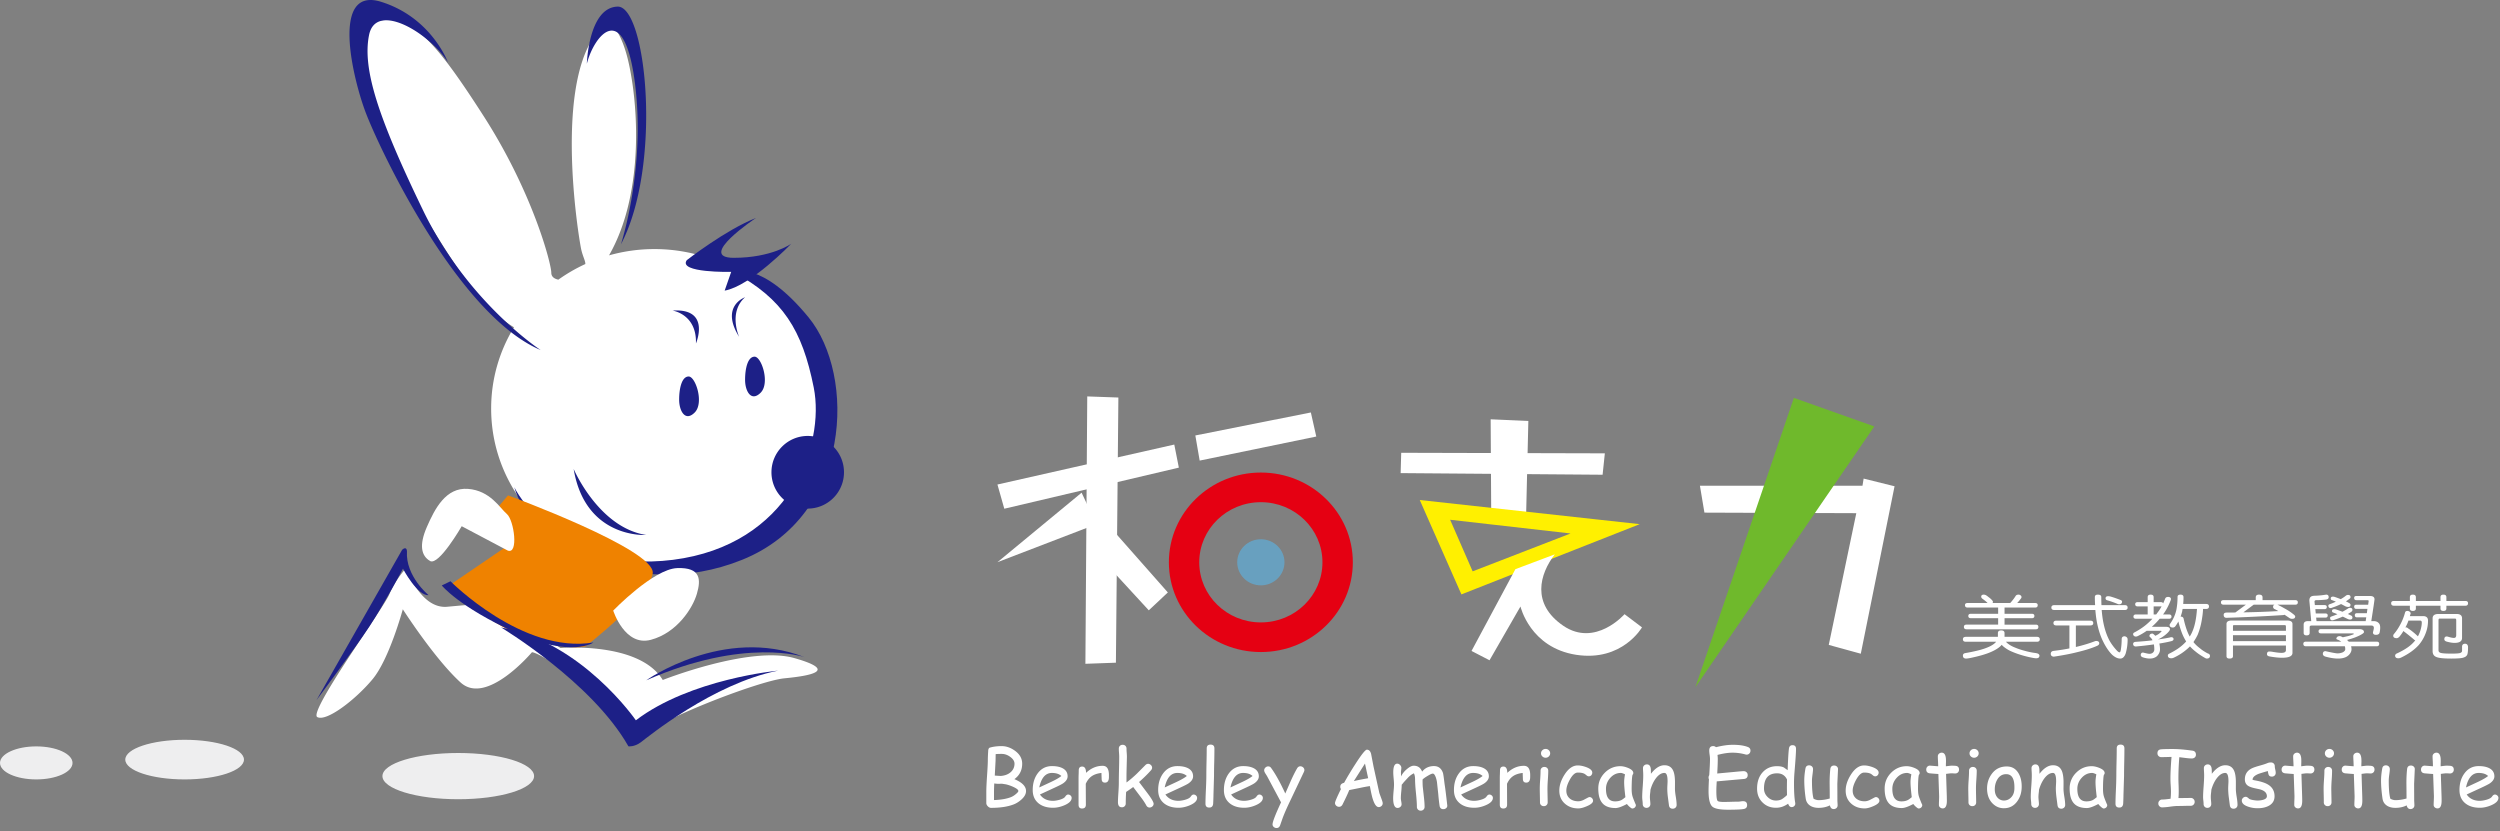 <svg xmlns="http://www.w3.org/2000/svg" width="391" height="130" viewBox="0 0 391 130">
    <rect x="0" y="0" width="391" height="130" fill="#808080" stroke="none"/>
    <g fill="none" fill-rule="evenodd">
        <path fill="#FFF" d="M63.523 88.843s2.229 6.449 6.428 6.054c4.197-.396 7.866-.655 7.866-.655l9.838 7.107s12.328-1.053 16 5.002c0 0 13.639-5.394 20.59-3.423 6.953 1.979 2.493 2.767-1.571 3.162-4.067.396-21.115 6.978-22.821 9.612 0 0-7.346-8.033-11.673-10.93-4.33-2.896-4.985-2.76-4.985-2.76s-7.08 8.427-11.148 4.738c-4.064-3.686-9.046-11.458-9.046-11.458s-2.101 7.772-4.723 10.928c-2.62 3.162-7.216 6.718-8.656 5.93-1.44-.797 10.36-16.989 11.278-19.224.92-2.24 2.623-4.083 2.623-4.083M102.346 88.843c-14.097 0-25.53-11.165-25.53-24.945 0-4.642 1.303-8.99 3.568-12.709-5.768-3.502-9.85-10.756-15.06-19.123-5.872-9.444-11.881-27.307-6.527-28.708 5.354-1.402 9.142 2.805 16.844 14.797 7.705 11.996 10.582 23.097 10.582 24.501 0 .672.538.962 1.101 1.084 1.32-.94 2.73-1.761 4.222-2.443.018-.504-.363-1.1-.627-2.216-.39-1.657-4.932-29.09 4.05-35.47.416-.293 2.264 1.16 3.401 6.427 1.643 7.626 2.092 20.82-3.117 29.9a26.112 26.112 0 0 1 7.093-.983c14.097 0 25.529 11.17 25.529 24.943 0 13.78-11.432 24.945-25.53 24.945"/>
        <path fill="#1D2087" d="M107.414 40.689s6.126-4.768 10.82-6.598c0 0-9.389 6.232-3.469 6.232 5.923 0 8.985-2.201 8.985-2.201s-6.33 6.603-10.414 7.333l1.022-2.931s-8.37.185-6.944-1.835"/>
        <path fill="#1D2087" d="M80.438 76.202s6.604 13.664 24.818 11.354c18.209-2.312 23.814-17.899 22.014-26.943-1.803-9.042-4.804-13.853-12.609-18.086 0 0 4.402-1.925 11.808 7.119 7.403 9.044 6.8 30.979-10.407 37.91-17.213 6.927-33.422-3.083-35.624-11.354"/>
        <path fill="#1D2087" d="M105.188 48.575s3.8.542 3.658 5.144c0 0 2.392-5.55-3.659-5.144M116.531 46.488s-3.94 1.362-.928 6.198c0 0-1.737-3.843.928-6.198M107.708 58.884c-1.084 0-1.49 1.876-1.49 3.628 0 1.751.948 3.505 2.437 2 1.487-1.5.135-5.628-.947-5.628M118.02 55.785c-1.084 0-1.489 1.876-1.489 3.63 0 1.751.945 3.5 2.437 2 1.487-1.502.134-5.63-.947-5.63M89.719 73.347s3.904 9.162 11.344 10.324c0 0-9.516.644-11.344-10.324M126.326 68.182A5.678 5.678 0 0 1 132 73.865c0 3.138-2.54 5.68-5.674 5.68a5.675 5.675 0 0 1-5.67-5.68c0-3.139 2.54-5.683 5.67-5.683M91.781 9.972s.26-8.81 4.807-8.938c4.546-.131 7.017 24.875.518 37.19 0 0 3.897-11.794 2.21-25.14-1.69-13.348-6.368-7.644-7.535-3.112M70.065 9.773S67.515 2.75 59.6.282c-7.92-2.47-4.428 11.96-2.416 17.29 2.012 5.328 14.226 31.59 27.38 37.18 0 0-11.408-7.408-18.388-21.84-6.98-14.43-9.532-22.1-8.455-27.431 1.073-5.328 9.394-.39 12.345 4.292"/>
        <path fill="#EF8200" d="M79.456 77.48l-1.916 2.252 1.916 5.566-9.331 6.357s6.647 6.5 13.04 8.355c6.393 1.853 8.438 1.062 8.438 1.062s9.973-7.687 10.482-11.4c.512-3.71-22.629-12.193-22.629-12.193"/>
        <path fill="#FFF" d="M79.406 86.105L72.211 82.3s-3.595 6.25-4.96 5.437c-1.362-.816-1.736-2.45-.497-5.3 1.242-2.854 2.976-6.25 6.453-5.975 3.47.27 4.958 2.986 6.074 3.934 1.116.956 1.862 6.382.125 5.71M95.906 95.495s1.799 5.677 5.901 4.568c4.108-1.104 6.545-4.982 7.186-7.197.639-2.213.639-4.151-3.078-4.016-3.721.137-10.009 6.645-10.009 6.645"/>
        <path fill="#1D2087" d="M101.063 106.405s12.1-8.57 24.75-3.632c0 0-9.249-3.195-24.75 3.632"/>
        <path fill="#1D2087" d="M78.375 98.14s14.222 8.531 19.91 18.587c0 0 .908.13 1.941-.636 1.033-.767 11.249-9.167 21.462-11.202 0 0-13.705 1.27-22.239 7.766 0 0-8.403-12.225-21.074-14.515M62.9 85.978l-13.4 23.526s5.885-7.888 8.266-11.508c2.377-3.617 5.257-9.047 5.257-9.047s2.255 4.268 4.008 4.135c0 0-3.63-2.974-3.382-6.85 0 0 0-.905-.75-.256"/>
        <path fill="#1D2087" d="M70.456 90.91s11.313 11.412 22.356 9.576c0 0-3.41 2.488-12.267-1.578-8.862-4.063-11.451-7.344-11.451-7.344l1.362-.655z"/>
        <path fill="#EEEEEF" d="M83.531 121.38c0 2-5.307 3.62-11.858 3.62-6.55 0-11.86-1.62-11.86-3.62 0-1.994 5.31-3.611 11.86-3.611s11.858 1.617 11.858 3.612M38.156 118.803c0 1.715-4.156 3.098-9.281 3.098-5.125 0-9.281-1.383-9.281-3.098 0-1.715 4.156-3.1 9.281-3.1 5.125 0 9.281 1.385 9.281 3.1M11.344 119.324c0 1.426-2.54 2.577-5.675 2.577C2.54 121.9 0 120.75 0 119.324s2.54-2.588 5.67-2.588c3.133 0 5.674 1.162 5.674 2.588"/>
        <g>
            <path fill="#FFF" d="M156 75.778l27.658-6.25.714 3.608-27.3 6.428z"/>
            <path fill="#FFF" d="M170.046 62l4.869.173-.387 41.472-4.772.173z"/>
            <path fill="#FFF" d="M169.163 77.055l2.313 4.927L156 87.927zM174.047 82.91l8.605 9.748-2.982 2.797-6.475-7.039zM186.951 68.106l.677 3.93 18.238-3.762-.848-3.765z"/>
            <path fill="#E50012" d="M197.197 97.345c-5.321 0-9.635-4.207-9.635-9.401 0-5.193 4.314-9.402 9.635-9.402 5.32 0 9.633 4.21 9.633 9.402 0 5.194-4.312 9.401-9.633 9.401m0-23.439c-7.945 0-14.386 6.286-14.386 14.038 0 7.753 6.44 14.037 14.386 14.037 7.945 0 14.385-6.284 14.385-14.037 0-7.752-6.44-14.038-14.385-14.038"/>
            <path fill="#68A0BF" d="M200.892 87.944c0 1.99-1.655 3.606-3.695 3.606s-3.696-1.616-3.696-3.606c0-1.993 1.655-3.606 3.696-3.606 2.04 0 3.695 1.613 3.695 3.606z"/>
            <path fill="#FFF" d="M219.15 70.816l31.847.086-.35 3.347-31.587-.255z"/>
            <path fill="#FFF" d="M233.138 65.58l5.897.256-.355 14.94-5.455-.603z"/>
            <path fill="#FFF000" d="M226.802 81.29l18.83 2.145-15.31 5.924-3.52-8.068zm-4.753-3.09l6.516 14.765 27.887-10.988-34.403-3.777z"/>
            <path fill="#FFF" d="M237.009 89.018l-6.863 12.79 2.816 1.46 4.839-8.414s1.496 6.438 8.71 7.557c7.215 1.112 10.296-4.293 10.296-4.293l-2.73-2.061s-4.573 5.235-9.591 1.804c-5.012-3.435-3.694-8.07-1.318-11.163l-6.159 2.32zM265.868 75.968h25.424l.18-1.117 4.836 1.2-5.28 26.19-5.011-1.378 4.308-20.602-23.753-.087z"/>
            <path fill="#6FB92C" d="M280.56 62.23l12.583 4.464-27.981 40.78z"/>
        </g>
        <g fill="#FFF">
            <path d="M156.659 117.909c-.447 0-.76.012-.938.04l-.015 1.042-.122 2.309c.583.042.891.061.932.058.62-.046 1.126-.234 1.518-.559.421-.355.634-.808.634-1.363 0-.376-.216-.726-.647-1.046-.428-.321-.884-.481-1.362-.481m.682 4.765l-.646-.102c-.054 0-.135.005-.243.007-.108.007-.191.012-.247.012-.221 0-.456-.02-.704-.06-.025.506-.04.958-.04 1.353v1.246c1.072-.037 1.941-.186 2.614-.445.287-.11.558-.275.82-.504.248-.209.374-.363.374-.467 0-.188-.263-.4-.783-.638a6.005 6.005 0 0 0-1.145-.402m1.163 3.148c-.915.352-2.085.526-3.509.526-.176 0-.342-.08-.498-.241-.159-.164-.238-.329-.238-.5v-1.735c0-.57.038-1.381.108-2.433.08-1.137.122-1.961.13-2.469-.006-.365.018-.912.064-1.64.03-.194.096-.324.202-.387.554-.17 1.186-.252 1.892-.252.718 0 1.41.238 2.07.715.764.549 1.145 1.227 1.145 2.033 0 1.025-.407 1.827-1.219 2.416.609.257 1.064.538 1.367.849.302.309.453.646.453 1.013 0 .48-.268.947-.799 1.395-.37.318-.761.557-1.168.71M164.524 120.888c-.499 0-.914.188-1.246.566-.33.378-.576.944-.74 1.703l1.88-.875c.74-.35 1.265-.656 1.579-.918-.35-.318-.841-.476-1.473-.476m.166 5.445c-.92 0-1.667-.225-2.238-.675-.625-.498-.936-1.196-.936-2.092 0-1.033.257-1.903.77-2.604.562-.762 1.307-1.145 2.24-1.145.679 0 1.233.11 1.658.333.527.276.79.698.79 1.267 0 .397-.228.76-.691 1.086-.207.144-.636.365-1.3.671l-2.34 1.082c.23.329.515.577.853.742.342.165.738.25 1.192.25.28 0 .61-.052.992-.153.48-.134.792-.3.929-.515.138-.211.286-.315.446-.315.142 0 .272.051.384.157a.483.483 0 0 1 .167.367c0 .44-.365.82-1.094 1.138-.623.27-1.23.406-1.822.406M173.433 121.653c-.03.497-.232.748-.612.748-.35 0-.524-.198-.524-.594 0-.073-.007-.214-.016-.418l-.015-.5c-.644.073-1.16.25-1.546.528-.364.259-.666.647-.906 1.167l.017 3.264c0 .403-.202.603-.607.603-.358 0-.537-.2-.537-.603v-4.178c0-.131.004-.328.015-.59.009-.26.014-.459.014-.59 0-.4.178-.6.538-.6.398 0 .602.33.605.986.782-.736 1.646-1.103 2.598-1.103.33 0 .576.121.738.364.162.242.243.607.243 1.1 0 .205-.002.346-.005.416M179.791 126.297c-.223 0-.397-.116-.52-.344-.21-.404-.53-.877-.957-1.428l-1.084-1.438c-.236.183-.605.44-1.104.77-.04.617-.06 1.216-.06 1.8a.578.578 0 0 1-.6.603c-.413 0-.618-.272-.618-.81 0-.33.024-.825.069-1.482.045-.66.066-1.153.066-1.483 0-.606.01-1.297.03-2.075.02-.777.031-1.462.031-2.06 0-.177-.01-.388-.03-.63a7.21 7.21 0 0 1-.03-.633c0-.18.055-.323.168-.437a.598.598 0 0 1 .432-.164c.177 0 .32.055.432.164a.59.59 0 0 1 .171.437c0 .183.008.4.031.649.018.247.03.463.03.646l-.048 1.919a50.022 50.022 0 0 0-.013 2.078 16.648 16.648 0 0 0 1.6-1.361l1.346-1.353c.135-.135.279-.204.432-.204.16 0 .302.063.432.186.13.121.192.267.192.429 0 .133-.06.267-.176.4-.504.57-1.123 1.181-1.862 1.833l1.342 1.782c.623.829.934 1.372.934 1.623a.535.535 0 0 1-.193.41.643.643 0 0 1-.443.173M184.145 120.888c-.498 0-.912.188-1.244.566-.33.378-.576.944-.74 1.703l1.88-.875c.74-.35 1.265-.656 1.579-.918-.351-.318-.841-.476-1.475-.476m.168 5.445c-.922 0-1.667-.225-2.238-.675-.625-.498-.938-1.196-.938-2.092 0-1.033.26-1.903.772-2.604.56-.762 1.306-1.145 2.242-1.145.675 0 1.23.11 1.658.333.524.276.788.698.788 1.267 0 .397-.23.76-.691 1.086-.205.144-.637.365-1.3.671l-2.34 1.082c.23.329.513.577.855.742.34.165.734.25 1.188.25.283 0 .614-.052.994-.153.48-.134.79-.3.929-.515.14-.211.288-.315.446-.315.142 0 .27.051.384.157a.489.489 0 0 1 .167.367c0 .44-.365.82-1.094 1.138-.625.27-1.232.406-1.822.406M189.873 121.361l-.088 2.964c0 .313-.017.775-.047 1.383-.04.395-.241.595-.601.595-.402 0-.602-.202-.602-.608 0-.48.022-1.205.067-2.168.045-.96.068-1.685.068-2.166 0-.627.01-1.346.03-2.154.019-.81.03-1.527.03-2.156 0-.397.2-.595.6-.595.4 0 .604.198.604.595 0 .63-.01 1.346-.029 2.156a81.623 81.623 0 0 0-.032 2.154M194.427 120.888c-.499 0-.913.188-1.242.566-.331.378-.578.944-.742 1.703l1.88-.875c.738-.35 1.267-.656 1.578-.918-.35-.318-.842-.476-1.474-.476m.167 5.445c-.921 0-1.668-.225-2.237-.675-.625-.498-.936-1.196-.936-2.092 0-1.033.259-1.903.768-2.604.562-.762 1.31-1.145 2.242-1.145.678 0 1.231.11 1.658.333.527.276.792.698.792 1.267 0 .397-.233.76-.692 1.086-.207.144-.639.365-1.3.671l-2.34 1.082c.227.329.513.577.852.742.34.165.738.25 1.19.25.282 0 .616-.052.994-.153.48-.134.79-.3.928-.515.14-.211.289-.315.447-.315a.54.54 0 0 1 .383.157.489.489 0 0 1 .168.367c0 .44-.364.82-1.095 1.138-.623.27-1.231.406-1.822.406M203.927 120.737l-2.116 4.46c-.52 1.083-.92 1.991-1.197 2.724l-.403 1.156c-.108.284-.29.427-.553.427a.647.647 0 0 1-.444-.165.519.519 0 0 1-.188-.406c.004-.4.447-1.545 1.329-3.446l-2.195-4.113-.275-.435c-.11-.181-.167-.336-.167-.459 0-.165.064-.31.194-.434a.611.611 0 0 1 .43-.184c.186 0 .333.07.436.214.695.945 1.44 2.287 2.24 4.03l.909-2.078c.324-.712.631-1.327.93-1.84.13-.226.3-.34.513-.34a.65.65 0 0 1 .443.17c.128.12.193.258.193.418 0 .088-.027.19-.08.3M213.482 119.421l-1.74 2.741c.49-.125 1.24-.272 2.24-.448l-.5-2.293zm2.152 6.81c-.373 0-.699-.47-.976-1.409-.108-.356-.245-.984-.409-1.876-.41.054-.95.154-1.616.297l-1.61.325c-.209.522-.563 1.284-1.066 2.286-.127.223-.306.333-.529.333a.642.642 0 0 1-.44-.175.552.552 0 0 1-.192-.427c0-.19.31-.917.926-2.175a.616.616 0 0 1-.105-.36c0-.322.2-.528.6-.62a50.44 50.44 0 0 1 1.76-2.928c.965-1.504 1.566-2.252 1.802-2.252.324 0 .542.216.66.652l.384 2 .91 4.14.345.942c.119.323.178.537.178.645 0 .17-.063.312-.189.428a.621.621 0 0 1-.433.174zM225.74 126.554c-.337 0-.531-.174-.59-.522a30.927 30.927 0 0 1-.207-1.848l-.2-1.85a3.957 3.957 0 0 0-.204-.807c-.135-.356-.284-.536-.448-.536-.151 0-.428.125-.839.375-.387.231-.64.414-.763.555-.002.372.005.746.029 1.119l.178 1.592c.072.627.11 1.143.11 1.555a.587.587 0 0 1-.17.432.59.59 0 0 1-.432.17.582.582 0 0 1-.603-.603c0-.479-.046-1.189-.142-2.127-.097-.94-.142-1.65-.142-2.13 0-.421-.061-.748-.185-.982-.285.125-.577.334-.87.622l-.724.784c-.064.097-.169.221-.311.378 0 .239-.023.592-.068 1.054-.047.464-.067.81-.067 1.035 0 .116.018.284.056.497.04.216.06.37.06.466 0 .165-.062.3-.188.41a.635.635 0 0 1-.44.17c-.46 0-.69-.512-.69-1.535 0-.237.023-.593.064-1.066.047-.473.069-.831.069-1.07 0-.21-.018-.527-.058-.947-.04-.423-.058-.74-.058-.954 0-.903.207-1.356.625-1.356.158 0 .306.068.437.205.134.139.202.288.202.445 0 .077-.01.195-.03.353-.022.16-.033.28-.033.364l.013.627c.21-.427.522-.812.936-1.156.408-.345.76-.515 1.048-.515.639 0 1.078.307 1.317.93.225-.29.492-.51.801-.654a2.49 2.49 0 0 1 1.06-.218c.683 0 1.147.358 1.396 1.072.047.144.13.704.245 1.678.111.683.255 1.822.43 3.415a.47.47 0 0 1-.164.404.65.65 0 0 1-.45.169M230.404 120.888c-.499 0-.913.188-1.242.566-.331.378-.58.944-.745 1.703l1.883-.875c.74-.35 1.265-.656 1.578-.918-.35-.318-.842-.476-1.474-.476m.17 5.445c-.924 0-1.67-.225-2.238-.675-.627-.498-.938-1.196-.938-2.092 0-1.033.257-1.903.772-2.604.556-.762 1.303-1.145 2.238-1.145.677 0 1.233.11 1.66.333.525.276.788.698.788 1.267 0 .397-.23.76-.69 1.086-.208.144-.639.365-1.3.671l-2.341 1.082c.23.329.513.577.855.742.34.165.738.25 1.19.25.279 0 .614-.052.992-.153.48-.134.79-.3.93-.515.137-.211.287-.315.445-.315.142 0 .27.051.383.157a.483.483 0 0 1 .168.367c0 .44-.364.82-1.096 1.138-.622.27-1.228.406-1.819.406M239.317 121.653c-.032.497-.234.748-.615.748-.35 0-.524-.198-.524-.594 0-.073-.004-.214-.016-.418l-.013-.5c-.646.073-1.161.25-1.548.528-.364.259-.665.647-.904 1.167l.014 3.264c0 .403-.203.603-.604.603-.359 0-.537-.2-.537-.603v-4.178c0-.131.002-.328.015-.59.007-.26.014-.459.014-.59 0-.4.18-.6.538-.6.398 0 .601.33.605.986.781-.736 1.647-1.103 2.596-1.103.33 0 .574.121.74.364.162.242.245.607.245 1.1 0 .205-.004.346-.006.416M241.733 118.511a.708.708 0 0 1-.502-.202.644.644 0 0 1-.215-.487c0-.191.07-.354.215-.49a.7.7 0 0 1 .502-.2.69.69 0 0 1 .5.2c.14.136.213.299.213.49a.656.656 0 0 1-.213.487.698.698 0 0 1-.5.202m.291 4.835c0 .24.006.596.015 1.07.01.475.018.831.018 1.07a.58.58 0 0 1-.603.597.59.59 0 0 1-.434-.168.56.56 0 0 1-.167-.429c0-.239-.008-.595-.017-1.07-.01-.474-.016-.83-.016-1.07 0-.372.02-.84.061-1.396.042-.557.062-1.025.062-1.399 0-.181.054-.325.165-.436a.597.597 0 0 1 .438-.165c.172 0 .316.055.43.165.11.111.17.255.17.436 0 .374-.023.842-.062 1.399-.04.557-.06 1.024-.06 1.396M246.845 126.436c-.835 0-1.532-.247-2.09-.741-.587-.517-.878-1.198-.878-2.047 0-.806.273-1.641.822-2.502.61-.954 1.298-1.432 2.063-1.432.398 0 .846.092 1.34.272.62.234.93.519.93.854 0 .151-.05.283-.15.401a.478.478 0 0 1-.377.176.486.486 0 0 1-.31-.104l-.254-.204c-.24-.188-.631-.28-1.179-.28-.414 0-.828.365-1.231 1.092-.373.666-.558 1.242-.558 1.729 0 .527.185.941.55 1.247.343.281.784.424 1.32.424.245 0 .506-.065.785-.192l.704-.374c.126-.063.212-.093.266-.093.15 0 .283.056.39.175a.547.547 0 0 1 .167.4c0 .29-.314.572-.942.84-.549.24-1.006.36-1.368.36M254.018 122.307c0-.172.01-.358.036-.558.02-.199.054-.415.099-.64a2.652 2.652 0 0 0-.39-.167.848.848 0 0 0-.258-.054c-.636 0-1.181.25-1.642.753-.457.503-.688 1.08-.688 1.74 0 .65.115 1.14.355 1.465.236.327.592.49 1.066.49.392 0 .725-.07.997-.21.148-.076.353-.227.62-.452-.13-1.053-.195-1.843-.195-2.367m1.265 4.143c-.075 0-.217-.088-.42-.265a2.794 2.794 0 0 1-.413-.44 7.62 7.62 0 0 1-1.032.473c-.295.104-.547.16-.745.16-.952 0-1.647-.263-2.081-.789-.414-.492-.621-1.249-.621-2.264 0-.962.342-1.786 1.019-2.47.679-.68 1.49-1.023 2.434-1.023.354 0 .752.088 1.193.267.553.223.83.493.83.804a.398.398 0 0 1-.12.285c-.044.155-.074.402-.098.749-.021.346-.034.787-.04 1.328-.005.494.033.884.105 1.17.04.174.168.524.384 1.049.027.072.075.18.136.316l.038.1c0 .16-.057.29-.173.396a.575.575 0 0 1-.396.154M261.614 126.482c-.35 0-.549-.188-.592-.562l-.173-1.306c-.056-.465-.085-.9-.085-1.305 0-.113.008-.3.022-.568.014-.267.022-.455.022-.564 0-.859-.16-1.29-.486-1.29-.458 0-.893.266-1.306.795-.376.48-.67 1.09-.88 1.827a7.152 7.152 0 0 1-.056.582 4.622 4.622 0 0 0-.036.581c0 .118.011.297.036.536.026.237.038.416.038.536a.58.58 0 0 1-.598.604.59.59 0 0 1-.437-.168.59.59 0 0 1-.16-.434 5.37 5.37 0 0 0-.043-.536 4.696 4.696 0 0 1-.04-.538c0-.407.029-.977.085-1.7.052-.726.079-1.294.079-1.705 0-.125-.004-.314-.018-.566a9.377 9.377 0 0 1-.024-.564c0-.17.062-.312.179-.421a.612.612 0 0 1 .432-.164c.376 0 .581.259.619.772l.014.697c.688-.892 1.392-1.337 2.112-1.337.653 0 1.107.281 1.363.84.176.374.27.926.286 1.659v.6l-.005.556c0 .33.045.757.133 1.279.086.52.128.945.128 1.273a.567.567 0 0 1-.173.426.619.619 0 0 1-.436.165M273.177 118.026a.696.696 0 0 1-.19-.029 7.5 7.5 0 0 0-1.996-.277c-.333 0-.7.026-1.096.084-.394.058-.82.146-1.278.265.029.26.043.47.043.62 0 .556-.027 1.318-.086 2.288l2.675-.25c.786-.078 1.27-.117 1.45-.117.183 0 .334.055.454.165.126.11.186.26.186.446 0 .36-.19.563-.562.608l-1.454.127-2.827.253c-.014.281-.03.548-.043.8-.01.25-.016.484-.016.702 0 .875.065 1.388.196 1.544.097.113.418.17.963.17.25 0 .63-.008 1.14-.022.51-.018.89-.023 1.148-.023.083 0 .204-.014.36-.037.16-.026.28-.037.357-.037.432 0 .648.206.648.62 0 .334-.175.535-.519.601-.383.078-1.215.115-2.49.115-1.265 0-2.073-.165-2.435-.49-.39-.354-.587-1.169-.587-2.446 0-.251.007-.53.018-.831.01-.304.025-.63.045-.98a.695.695 0 0 1 .043-.656c.08-1.149.117-2 .117-2.544 0-.146-.014-.364-.057-.648-.04-.283-.06-.501-.06-.647 0-.474.204-.71.614-.71.17 0 .317.058.438.172.491-.123.952-.22 1.388-.28a8.523 8.523 0 0 1 1.227-.096c.992 0 1.782.113 2.373.345.275.105.41.297.41.57 0 .159-.05.3-.156.423a.575.575 0 0 1-.441.202M277.944 120.947c-.684 0-1.199.198-1.54.594-.343.393-.515.989-.515 1.785 0 .513.187.952.563 1.323.37.369.808.555 1.309.555.342 0 .633-.063.87-.186.14-.07.363-.236.678-.496.063-.05.12-.11.178-.184l-.018-1.032.006-.692.012-.701c-.155-.323-.36-.564-.617-.724-.258-.162-.566-.242-.926-.242m2.713-.162c-.05.589-.075 1.172-.075 1.757 0 1.325.06 2.324.19 3.003.008.054.01.1.01.137a.507.507 0 0 1-.17.393.572.572 0 0 1-.394.157c-.252 0-.434-.181-.554-.538-.292.21-.6.367-.913.48-.317.105-.648.16-.99.16-.843 0-1.543-.275-2.097-.826-.571-.56-.857-1.281-.857-2.161 0-1.063.288-1.914.864-2.553.58-.643 1.327-.963 2.25-.963.47 0 .835.07 1.093.213l.576.414c.054-1.676.122-2.8.2-3.384.052-.353.24-.529.552-.529.371 0 .555.192.555.579 0 .55-.08 1.772-.24 3.661M287.359 122.572c0 .287.003.717.007 1.29l.003 1.29c0 .09.006.221.018.4.013.18.018.313.018.4 0 .171-.06.314-.178.422a.618.618 0 0 1-.434.164c-.315 0-.514-.193-.6-.58-.51.26-1.099.39-1.763.39-.535 0-.974-.116-1.327-.346-.389-.257-.618-.626-.69-1.114a20.018 20.018 0 0 1-.226-2.813c0-.544.06-1.161.18-1.859.057-.344.248-.516.578-.516.174 0 .318.054.433.163.12.11.179.25.179.42 0 .183-.03.476-.085.877-.052.402-.081.71-.081.917 0 .664.02 1.232.065 1.706.041.473.104.854.189 1.14.133.07.272.127.4.164.13.036.26.058.388.058.55 0 1.129-.085 1.74-.257l-.006-1.212-.013-1.16c0-.859.036-1.606.108-2.24.044-.362.242-.546.598-.546.173 0 .32.054.44.167a.516.516 0 0 1 .165.416l-.106 2.26zM291.634 126.436c-.839 0-1.535-.247-2.092-.741-.587-.517-.878-1.198-.878-2.047 0-.806.273-1.641.822-2.502.61-.954 1.298-1.432 2.064-1.432.397 0 .844.092 1.335.272.623.234.936.519.936.854 0 .151-.05.283-.153.401a.484.484 0 0 1-.378.176.485.485 0 0 1-.308-.104c-.088-.07-.172-.139-.255-.204-.24-.188-.632-.28-1.177-.28-.415 0-.827.365-1.234 1.092-.369.666-.556 1.242-.556 1.729 0 .527.187.941.55 1.247.341.281.784.424 1.32.424.245 0 .506-.065.785-.192l.706-.374c.124-.063.21-.093.263-.093.15 0 .283.056.392.175a.565.565 0 0 1 .164.4c0 .29-.313.572-.938.84-.55.24-1.01.36-1.368.36M298.803 122.307c0-.172.013-.358.035-.558.023-.199.055-.415.099-.64a2.563 2.563 0 0 0-.39-.167.837.837 0 0 0-.259-.054c-.633 0-1.175.25-1.636.753-.459.503-.69 1.08-.69 1.74 0 .65.118 1.14.355 1.465.24.327.59.49 1.066.49.394 0 .724-.07.999-.21.146-.076.353-.227.618-.452-.128-1.053-.197-1.843-.197-2.367m1.266 4.143c-.076 0-.218-.088-.42-.265a2.61 2.61 0 0 1-.41-.44c-.392.21-.736.368-1.032.473-.3.104-.549.16-.747.16-.954 0-1.647-.263-2.08-.789-.417-.492-.62-1.249-.62-2.264 0-.962.338-1.786 1.017-2.47.679-.68 1.489-1.023 2.43-1.023.357 0 .755.088 1.196.267.554.223.831.493.831.804a.393.393 0 0 1-.122.285c-.043.155-.072.402-.095.749-.024.346-.036.787-.04 1.328-.004.494.03.884.103 1.17.04.174.169.524.385 1.049.025.072.074.18.139.316l.036.1c0 .16-.06.29-.172.396a.587.587 0 0 1-.4.154M305.797 120.97c-.085 0-.187-.004-.303-.012a3.951 3.951 0 0 0-.3-.013c-.094 0-.371.03-.828.092l.115 3.524.003.262.006.306c.018.871-.196 1.307-.641 1.307a.614.614 0 0 1-.423-.157.487.487 0 0 1-.18-.384c0-.151.005-.378.018-.682.014-.302.018-.529.018-.68l-.12-3.482c-.296-.013-.746-.05-1.355-.104-.36-.047-.541-.246-.541-.592 0-.178.057-.322.163-.438a.56.56 0 0 1 .422-.173l1.281.103c0-.205-.01-.474-.028-.817-.02-.337-.027-.585-.027-.736a.53.53 0 0 1 .176-.411.622.622 0 0 1 .436-.164c.369 0 .583.29.646.875.013.15.018.327.018.535l-.014.346-.004.372c.502-.065.79-.095.862-.095.422 0 .7.016.83.058.245.08.367.266.367.557 0 .178-.055.32-.167.434a.581.581 0 0 1-.43.169M308.752 118.511a.716.716 0 0 1-.504-.202.65.65 0 0 1-.214-.487c0-.191.072-.354.214-.49a.706.706 0 0 1 .504-.2.7.7 0 0 1 .502.2.66.66 0 0 1 .21.49c0 .188-.071.352-.21.487a.708.708 0 0 1-.502.202m.29 4.835c0 .24.003.596.014 1.07.01.475.016.831.016 1.07a.58.58 0 0 1-.165.429.593.593 0 0 1-.438.169.588.588 0 0 1-.43-.169.568.568 0 0 1-.17-.429c0-.239-.005-.595-.017-1.07-.007-.474-.015-.83-.015-1.07 0-.372.022-.84.062-1.396.04-.557.06-1.025.06-1.399a.59.59 0 0 1 .167-.436.601.601 0 0 1 .435-.165c.175 0 .322.055.432.165.112.111.17.255.17.436 0 .374-.022.842-.062 1.399s-.06 1.024-.06 1.396M313.776 121.08c-.597-.004-1.064.274-1.397.834-.264.45-.396.963-.396 1.541 0 .576.162 1.026.481 1.35.272.265.585.398.947.398.421 0 .788-.15 1.09-.453.348-.336.528-.787.55-1.355.058-1.54-.367-2.312-1.275-2.315m-.361 5.329c-.686 0-1.273-.25-1.768-.74-.548-.55-.837-1.286-.868-2.212-.023-.9.21-1.689.699-2.372.57-.806 1.364-1.21 2.383-1.21.815 0 1.43.363 1.852 1.092.333.585.494 1.295.481 2.12-.013.883-.248 1.635-.71 2.26-.52.707-1.213 1.062-2.07 1.062M322.382 126.482c-.348 0-.547-.188-.592-.562l-.17-1.306c-.055-.465-.086-.9-.086-1.305 0-.113.007-.3.022-.568.014-.267.023-.455.023-.564 0-.859-.166-1.29-.49-1.29-.455 0-.89.266-1.305.795-.374.48-.668 1.09-.88 1.827a8.07 8.07 0 0 1-.056.582 5.415 5.415 0 0 0-.036.581c0 .118.015.297.036.536.027.237.04.416.04.536a.58.58 0 0 1-.6.604.575.575 0 0 1-.434-.168.586.586 0 0 1-.165-.434c0-.122-.013-.297-.042-.536a5.45 5.45 0 0 1-.036-.538c0-.407.026-.977.081-1.7.056-.726.08-1.294.08-1.705 0-.125-.004-.314-.017-.566a9.731 9.731 0 0 1-.025-.564c0-.17.06-.312.178-.421a.607.607 0 0 1 .43-.164c.377 0 .586.259.622.772l.016.697c.686-.892 1.39-1.337 2.112-1.337.651 0 1.107.281 1.364.84.173.374.267.926.285 1.659v.6l-.006.556c0 .33.045.757.132 1.279.086.52.131.945.131 1.273a.557.557 0 0 1-.176.426.613.613 0 0 1-.436.165M327.738 122.307c0-.172.011-.358.035-.558.021-.199.055-.415.097-.64a2.717 2.717 0 0 0-.387-.167.858.858 0 0 0-.26-.054c-.635 0-1.179.25-1.636.753-.462.503-.691 1.08-.691 1.74 0 .65.117 1.14.355 1.465.237.327.592.49 1.065.49.393 0 .726-.07 1-.21.145-.076.352-.227.617-.452-.13-1.053-.195-1.843-.195-2.367m1.266 4.143c-.08 0-.218-.088-.421-.265a2.688 2.688 0 0 1-.41-.44c-.393.21-.737.368-1.032.473-.297.104-.55.16-.747.16-.953 0-1.647-.263-2.085-.789-.414-.492-.616-1.249-.616-2.264a3.39 3.39 0 0 1 1.016-2.47c.68-.68 1.49-1.023 2.432-1.023.354 0 .756.088 1.193.267.555.223.834.493.834.804a.393.393 0 0 1-.123.285c-.041.155-.07.402-.093.749-.025.346-.038.787-.042 1.328-.005.494.031.884.105 1.17.036.174.167.524.38 1.049.03.072.075.18.14.316l.038.1c0 .16-.058.29-.173.396a.575.575 0 0 1-.396.154M332.202 121.361l-.092 2.964c0 .313-.014.775-.045 1.383-.041.395-.243.595-.601.595-.401 0-.601-.202-.601-.608 0-.48.023-1.205.066-2.168a56.3 56.3 0 0 0 .065-2.166c0-.627.013-1.346.033-2.154.02-.81.03-1.527.03-2.156 0-.397.198-.595.598-.595.405 0 .603.198.603.595 0 .63-.01 1.346-.027 2.156a98.89 98.89 0 0 0-.029 2.154M342.812 118.624c-.261 0-.587-.026-.985-.075l-.983-.125a41.06 41.06 0 0 0-.14 3.314c0 .277.01.622.027 1.033.016.407.021.753.021 1.031 0 .374-.012.713-.043 1.02l1.93-.025c.173 0 .315.058.432.177a.59.59 0 0 1 .175.434.596.596 0 0 1-.175.44.574.574 0 0 1-.432.177c-.227 0-.567.003-1.024.015-.458.011-.801.015-1.026.015-.27 0-.672.036-1.207.11a9.74 9.74 0 0 1-1.215.11.568.568 0 0 1-.428-.177.577.577 0 0 1-.177-.432c0-.174.056-.318.177-.437a.551.551 0 0 1 .425-.18c.262 0 .702-.042 1.31-.124.042-.324.063-.69.063-1.105 0-.273-.016-.608-.041-1.002-.027-.395-.04-.73-.04-1.001 0-.917.058-2.065.171-3.439l-.792.023-.792.018a.613.613 0 0 1-.443-.172.595.595 0 0 1-.174-.445c0-.37.19-.573.574-.608.331-.033.949-.047 1.85-.047.81 0 1.826.084 3.046.256.366.051.546.264.546.638 0 .186-.07.334-.209.446a.671.671 0 0 1-.421.137M349.336 126.482c-.35 0-.547-.188-.592-.562l-.172-1.306c-.055-.465-.084-.9-.084-1.305 0-.113.005-.3.02-.568.016-.267.023-.455.023-.564 0-.859-.164-1.29-.49-1.29-.455 0-.889.266-1.305.795-.374.48-.666 1.09-.878 1.827a9.26 9.26 0 0 1-.056.582 4.613 4.613 0 0 0 0 1.117c.023.237.038.416.038.536 0 .18-.058.327-.168.436a.583.583 0 0 1-.428.168.58.58 0 0 1-.438-.168.585.585 0 0 1-.163-.434 5.13 5.13 0 0 0-.04-.536 5.156 5.156 0 0 1-.04-.538c0-.407.03-.977.085-1.7.052-.726.08-1.294.08-1.705 0-.125-.006-.314-.02-.566-.015-.25-.022-.439-.022-.564 0-.17.057-.312.176-.421a.603.603 0 0 1 .429-.164c.38 0 .585.259.623.772l.018.697c.684-.892 1.388-1.337 2.108-1.337.653 0 1.109.281 1.364.84.173.374.27.926.286 1.659v.6l-.003.556c0 .33.041.757.128 1.279.088.52.133.945.133 1.273 0 .173-.06.313-.177.426a.613.613 0 0 1-.435.165M355.322 121.461c-.225 0-.38-.073-.474-.223-.057-.103-.111-.316-.158-.643-.304.076-.77.213-1.402.417-.654.254-.985.569-.989.94.125.044.243.077.36.096.938.164 1.633.39 2.089.675.666.416.993 1.02.993 1.811 0 .647-.282 1.137-.855 1.466-.477.27-1.076.407-1.807.407a4.423 4.423 0 0 1-1.523-.263c-.627-.223-.938-.533-.938-.931 0-.16.063-.3.189-.419a.614.614 0 0 1 .434-.177c.13 0 .291.095.488.285.099.093.316.17.658.228.269.047.5.074.69.074.337 0 .637-.042.898-.121.378-.113.566-.297.566-.547 0-.543-.386-.906-1.16-1.098l-.635-.137c-.539-.116-.927-.251-1.154-.406-.33-.221-.495-.557-.495-1.005 0-.83.403-1.423 1.211-1.776.243-.11.63-.234 1.169-.385.532-.147.918-.276 1.148-.378.168-.072.351-.105.547-.105.175 0 .32.054.432.163a.59.59 0 0 1 .171.438c0 .114.022.283.076.508.05.221.072.39.072.504 0 .179-.056.323-.166.432a.588.588 0 0 1-.435.17M361.373 120.97c-.087 0-.187-.004-.3-.012a4.105 4.105 0 0 0-.303-.013c-.094 0-.371.03-.828.092l.113 3.524.006.262.005.306c.016.871-.198 1.307-.643 1.307a.62.62 0 0 1-.423-.157.485.485 0 0 1-.178-.384c0-.151.005-.378.016-.682a15 15 0 0 0 .02-.68l-.122-3.482c-.296-.013-.746-.05-1.35-.104-.362-.047-.544-.246-.544-.592 0-.178.056-.322.164-.438a.561.561 0 0 1 .423-.173l1.28.103c0-.205-.011-.474-.03-.817-.019-.337-.028-.585-.028-.736 0-.165.06-.304.18-.411a.612.612 0 0 1 .434-.164c.369 0 .583.29.646.875.013.15.016.327.016.535l-.009.346-.007.372c.502-.065.789-.095.86-.095.425 0 .7.016.829.058.246.08.37.266.37.557 0 .178-.057.32-.169.434a.58.58 0 0 1-.428.169M364.327 118.511a.719.719 0 0 1-.505-.202.656.656 0 0 1-.212-.487c0-.191.072-.354.212-.49a.71.71 0 0 1 .505-.2.7.7 0 0 1 .502.2c.138.136.21.299.21.49a.66.66 0 0 1-.21.487.708.708 0 0 1-.502.202m.288 4.835c0 .24.009.596.016 1.07.012.475.016.831.016 1.07a.58.58 0 0 1-.166.429.589.589 0 0 1-.435.169.595.595 0 0 1-.432-.169.562.562 0 0 1-.17-.429c0-.239-.003-.595-.014-1.07-.01-.474-.018-.83-.018-1.07 0-.372.022-.84.061-1.396.043-.557.061-1.025.061-1.399 0-.181.058-.325.17-.436a.59.59 0 0 1 .432-.165c.176 0 .32.055.434.165.111.111.167.255.167.436 0 .374-.02.842-.061 1.399a21.732 21.732 0 0 0-.061 1.396M370.775 120.97c-.087 0-.187-.004-.303-.012a3.951 3.951 0 0 0-.3-.013c-.097 0-.37.03-.828.092l.113 3.524.006.262.005.306c.016.871-.198 1.307-.641 1.307a.614.614 0 0 1-.423-.157.483.483 0 0 1-.182-.384c0-.151.007-.378.018-.682.016-.302.02-.529.02-.68l-.12-3.482c-.298-.013-.75-.05-1.354-.104-.36-.047-.54-.246-.54-.592 0-.178.054-.322.165-.438a.548.548 0 0 1 .42-.173l1.278.103c0-.205-.01-.474-.025-.817a16.289 16.289 0 0 1-.03-.736c0-.165.058-.304.179-.411a.613.613 0 0 1 .436-.164c.367 0 .581.29.644.875.01.15.02.327.02.535l-.015.346-.005.372c.502-.065.789-.095.862-.095.42 0 .699.016.828.058.245.08.371.266.371.557 0 .178-.057.32-.169.434a.581.581 0 0 1-.43.169M377.568 122.572c0 .287.003.717.005 1.29.004.575.006 1.005.006 1.29 0 .09.007.221.018.4.009.18.016.313.016.4 0 .171-.06.314-.177.422a.618.618 0 0 1-.433.164c-.314 0-.515-.193-.6-.58-.513.26-1.098.39-1.764.39-.531 0-.976-.116-1.325-.346-.389-.257-.62-.626-.693-1.114-.15-1.054-.225-1.989-.225-2.813 0-.544.06-1.161.18-1.859.054-.344.248-.516.576-.516.174 0 .318.054.436.163.117.11.178.25.178.42 0 .183-.03.476-.087.877-.054.402-.08.71-.08.917 0 .664.023 1.232.062 1.706.044.473.108.854.193 1.14.135.07.268.127.4.164.13.036.259.058.388.058.548 0 1.127-.085 1.74-.257l-.008-1.212-.012-1.16c0-.859.037-1.606.11-2.24.044-.362.24-.546.594-.546.172 0 .324.054.442.167a.514.514 0 0 1 .164.416l-.104 2.26zM383.178 120.97c-.089 0-.186-.004-.303-.012a3.951 3.951 0 0 0-.3-.013c-.094 0-.373.03-.83.092l.113 3.524.007.262.004.306c.016.871-.195 1.307-.637 1.307a.626.626 0 0 1-.427-.157.483.483 0 0 1-.182-.384c0-.151.007-.378.022-.682.01-.302.02-.529.02-.68l-.123-3.482c-.297-.013-.749-.05-1.355-.104-.359-.047-.54-.246-.54-.592 0-.178.055-.322.163-.438a.556.556 0 0 1 .423-.173l1.278.103c0-.205-.009-.474-.025-.817a11.487 11.487 0 0 1-.032-.736c0-.165.061-.304.18-.411a.613.613 0 0 1 .436-.164c.367 0 .583.29.646.875.009.15.016.327.016.535l-.013.346-.003.372c.5-.065.788-.095.862-.095.42 0 .695.016.825.058.25.08.37.266.37.557a.574.574 0 0 1-.596.603M387.668 120.888c-.497 0-.913.188-1.239.566-.335.378-.585.944-.745 1.703l1.88-.875c.736-.35 1.265-.656 1.576-.918-.347-.318-.84-.476-1.472-.476m.169 5.445c-.924 0-1.669-.225-2.236-.675-.626-.498-.94-1.196-.94-2.092 0-1.033.258-1.903.773-2.604.558-.762 1.303-1.145 2.24-1.145.676 0 1.23.11 1.657.333.528.276.79.698.79 1.267 0 .397-.23.76-.69 1.086-.208.144-.642.365-1.299.671l-2.342 1.082c.229.329.511.577.855.742.339.165.736.25 1.19.25.28 0 .61-.052.99-.153.48-.134.79-.3.93-.515.14-.211.287-.315.446-.315.142 0 .27.051.383.157.113.105.17.226.17.367 0 .44-.366.82-1.095 1.138-.625.27-1.232.406-1.822.406"/>
        </g>
        <g fill="#FFF">
            <path d="M310.273 93c.09 0 .197.029.325.084.159.1.297.202.418.307.209.142.393.308.558.499.077.091.118.158.118.2 0 .093-.019.168-.052.223h2.753c.097-.099.186-.197.262-.296.232-.275.442-.562.624-.859.095-.104.234-.158.417-.158.12 0 .224.036.31.106.108.078.158.168.158.275a.336.336 0 0 1-.108.244 5.851 5.851 0 0 1-.479.592.779.779 0 0 1-.104.096h2.821c.27 0 .404.11.404.329 0 .254-.134.381-.404.381h-4.783v.974h4.266c.267 0 .402.113.402.34 0 .233-.135.349-.402.349h-4.266v1.007h4.886c.27 0 .405.116.405.349 0 .254-.136.381-.405.381H307.57c-.275 0-.415-.127-.415-.381 0-.233.14-.35.415-.35h4.94v-1.006h-4.262c-.27 0-.404-.116-.404-.348 0-.228.135-.34.404-.34h4.261v-.975h-4.769c-.277 0-.416-.127-.416-.381 0-.219.139-.329.416-.329h3.12a3.56 3.56 0 0 0-.454-.403 8.782 8.782 0 0 0-.378-.285c-.114-.092-.167-.192-.167-.296 0-.22.135-.329.412-.329zm8.283 6.6c.31 0 .466.128.466.381 0 .262-.156.391-.466.391h-4.824c.128.147.269.273.416.371.252.199.633.395 1.144.593.388.163.854.313 1.39.455.459.128.936.232 1.433.308.36.042.591.098.687.17.11.076.168.164.168.264 0 .281-.174.424-.519.424-.173 0-.546-.063-1.118-.19a16.48 16.48 0 0 1-1.728-.487 12.096 12.096 0 0 1-1.29-.52 5.719 5.719 0 0 1-.985-.646 2.46 2.46 0 0 1-.26-.265l-.014.012c-.33.401-.904.78-1.726 1.132-.764.332-1.848.645-3.252.933-.296.05-.479.074-.56.074-.345 0-.518-.157-.518-.467 0-.198.107-.324.324-.38 1.454-.254 2.537-.517 3.237-.785.676-.246 1.173-.526 1.493-.838.055-.055.101-.108.143-.158h-4.73c-.312 0-.467-.129-.467-.39 0-.254.155-.382.468-.382h5.003v-.583c0-.282.175-.424.519-.424.348 0 .52.142.52.424v.583h5.046zM329.74 93.243c.043 0 .132.012.262.03.461.128.982.307 1.556.531.22.066.329.16.329.286 0 .284-.16.424-.472.424a.666.666 0 0 1-.17-.033 13.77 13.77 0 0 0-1.662-.591c-.182-.05-.274-.152-.274-.309 0-.224.143-.338.432-.338zm2.565 1.399c.304 0 .456.128.456.381 0 .254-.152.381-.456.381h-3.6c.073.905.191 1.703.354 2.395.21.917.51 1.729.892 2.436.295.508.644.98 1.044 1.419.212.247.38.37.511.37.081 0 .146-.137.197-.414.087-.556.13-1.123.13-1.703.027-.262.183-.393.472-.393.304.064.456.234.456.51 0 .754-.103 1.489-.311 2.202-.194.517-.471.774-.839.774-.41 0-.837-.201-1.282-.604-.496-.5-.946-1.154-1.347-1.96-.454-.875-.803-1.952-1.047-3.232a20.484 20.484 0 0 1-.222-1.8h-6.397c-.324 0-.482-.127-.482-.38 0-.254.158-.382.482-.382h6.36c-.026-.409-.042-.83-.042-1.26 0-.256.158-.382.472-.382.356 0 .535.126.535.381 0 .438.01.858.028 1.261h3.636zm-5.39 2.426c.314 0 .47.126.47.381 0 .248-.156.37-.47.37h-2.25v3.37c1.15-.276 2.141-.577 2.969-.9a.727.727 0 0 1 .222-.043c.287.008.445.122.47.338 0 .177-.1.316-.31.413-.805.361-1.861.696-3.167 1.007-.993.254-2.206.487-3.636.699-.306-.022-.464-.167-.474-.433 0-.27.142-.425.42-.467.994-.12 1.826-.252 2.498-.393V97.82h-2.026c-.315 0-.473-.122-.473-.37 0-.255.158-.38.473-.38h5.283zM341.048 96.441h.039c.199 0 .336.084.414.247.198.909.42 1.648.659 2.218a7.1 7.1 0 0 0 .312.654c.163-.25.305-.52.426-.815.372-.85.608-2.016.71-3.505h-2.25a5.324 5.324 0 0 0-.063.376c-.071.286-.151.56-.247.825zM341.035 93c.311 0 .466.133.466.397 0 .364-.017.717-.05 1.06h3.568c.313 0 .466.13.466.388 0 .264-.153.395-.466.395h-.465c-.008.437-.072 1.008-.192 1.716-.13.8-.344 1.569-.636 2.304a8.51 8.51 0 0 1-.671 1.158c.267.343.612.671 1.033.985.293.258.687.518 1.179.782.25.072.374.202.374.387 0 .286-.174.428-.518.428a.474.474 0 0 1-.18-.054c-.65-.364-1.164-.708-1.554-1.038a6.168 6.168 0 0 1-.878-.816c-.096.1-.19.192-.286.28a8.858 8.858 0 0 1-2.266 1.499 1.008 1.008 0 0 1-.337.086c-.378 0-.567-.142-.567-.428 0-.136.073-.236.221-.302.965-.476 1.736-.995 2.3-1.553a3.98 3.98 0 0 0 .338-.353 7.781 7.781 0 0 1-.619-1.211 14.598 14.598 0 0 1-.598-1.908 5.842 5.842 0 0 1-.502.783.486.486 0 0 1-.35.162c-.347 0-.52-.144-.52-.43 0-.022.038-.088.108-.205a5.777 5.777 0 0 0 .955-2.153c.12-.629.18-1.297.18-2.004 0-.238.158-.355.467-.355zm-3.805 3.098l.195-.268c.24-.307.458-.64.649-.996a1.18 1.18 0 0 1-.156.01h-1.088v1.254h.4zm.688-1.93c.223 0 .355.07.4.204.11-.243.218-.5.324-.77.078-.165.23-.247.465-.247.12 0 .219.03.299.086a.29.29 0 0 1 .13.255c0 .052-.019.122-.052.216-.329.85-.723 1.58-1.179 2.186h.906c.276 0 .411.115.411.343 0 .222-.135.333-.411.333h-1.439c-.368.449-.778.867-1.226 1.255h2.147c.459 0 .685.126.685.384 0 .093-.054.207-.167.344-.156.199-.392.42-.713.664-.31.236-.641.432-.997.59.71-.093 1.332-.196 1.877-.312a.588.588 0 0 1 .21-.042c.224.007.344.104.36.289 0 .136-.09.239-.271.31-.52.137-1.17.269-1.956.396.069.317.104.625.104.933 0 .265-.084.524-.257.773-.14.227-.333.393-.583.492-.208.099-.463.15-.763.15-.312 0-.66-.06-1.05-.182-.232-.072-.35-.196-.36-.375.01-.244.128-.373.36-.386.535.137.867.203.998.203a.95.95 0 0 0 .338-.064.678.678 0 0 0 .31-.246.645.645 0 0 0 .116-.365c0-.308-.024-.573-.066-.803-.783.121-1.727.233-2.832.332-.262-.014-.397-.143-.416-.387 0-.2.126-.312.376-.341 1.105-.074 1.966-.15 2.588-.236a.187.187 0 0 1 .064-.01.824.824 0 0 0-.064-.141 2.028 2.028 0 0 0-.362-.407.166.166 0 0 1-.052-.117c.01-.243.164-.372.465-.387.043 0 .109.038.195.107.096.08.182.161.26.248.206-.1.362-.183.466-.248.153-.107.283-.214.387-.321.086-.078.13-.136.13-.172 0-.026-.052-.042-.155-.042h-2.072a.266.266 0 0 1-.09-.012 9.077 9.077 0 0 1-1.396.827.667.667 0 0 1-.324.085.436.436 0 0 1-.286-.107.357.357 0 0 1-.13-.268c0-.107.057-.192.169-.257.741-.387 1.382-.81 1.93-1.276.334-.284.642-.579.916-.878h-2.548c-.276 0-.415-.111-.415-.333 0-.228.139-.343.415-.343h1.81v-1.253h-1.537c-.276 0-.415-.115-.415-.344 0-.22.139-.332.415-.332h1.537v-.772c0-.264.156-.397.467-.397.311 0 .466.133.466.397v.772h1.088zM356.335 95.572a7.895 7.895 0 0 0-.664-.35c-.108-.1-.16-.203-.16-.309 0-.162.07-.276.215-.34h-3.247l-1.621 1.201c1.985-.035 3.81-.1 5.477-.202zm-7.098 4.706h8.283v-.935h-8.283v.935zm0-1.624h8.283v-.628c0-.168-.05-.254-.147-.254h-8.033c-.07 0-.103.086-.103.254v.628zm-.174-1.605h8.616c.577 0 .864.18.864.542v4.516c0 .51-.534.765-1.61.765-.573 0-1.262-.073-2.061-.222-.212-.064-.317-.173-.317-.329 0-.285.122-.425.372-.425.123 0 .274.012.453.041.627.114 1.116.17 1.46.17.454 0 .68-.14.68-.423v-.724h-8.283v1.658c0 .254-.179.382-.534.382-.318 0-.479-.128-.479-.382V97.59c0-.362.282-.542.84-.542zM353.331 93c.354 0 .531.147.531.436v.425h5.107c.274 0 .411.115.411.34 0 .249-.137.372-.41.372h-2.768c.028.02.064.04.107.052.4.2.762.394 1.09.585a8.62 8.62 0 0 1 1.398.946c.115.108.172.192.172.256 0 .247-.159.371-.48.371a.7.7 0 0 1-.425-.126c-.285-.192-.534-.361-.757-.51a.545.545 0 0 1-.211.052c-3.096.197-6.053.34-8.872.426-.292 0-.44-.157-.44-.469 0-.22.148-.335.44-.35.472 0 .931-.003 1.385-.012l1.647-1.22h-3.471c-.284 0-.426-.124-.426-.373 0-.225.142-.34.426-.34h5.012v-.425c0-.29.18-.436.534-.436zM367.507 95.06c.276 0 .414.111.414.332 0 .12-.067.223-.195.31a34.2 34.2 0 0 1-.517.33c.207.093.415.192.62.298.062.101.092.174.092.224 0 .228-.117.341-.35.341a.831.831 0 0 1-.412-.094l-.745-.364c-.415.178-.87.353-1.37.523a1 1 0 0 1-.27.065c-.23 0-.348-.13-.348-.384 0-.093.067-.165.194-.214.335-.116.653-.235.953-.364-.232-.1-.478-.195-.734-.287-.079-.063-.117-.132-.117-.203 0-.2.125-.3.373-.3.062 0 .143.01.246.034.388.136.728.258 1.02.372a9.7 9.7 0 0 0 .9-.533.65.65 0 0 1 .246-.086zm-.298-2.018c.274 0 .415.12.415.354 0 .114-.076.213-.22.298-.147.12-.315.24-.504.353.216.106.417.217.607.331.077.092.117.16.117.202 0 .228-.12.343-.362.343-.154 0-.296-.028-.424-.086-.25-.136-.483-.257-.698-.364-.403.2-.857.384-1.366.556a.837.837 0 0 1-.244.075c-.248 0-.374-.129-.374-.384 0-.1.073-.175.218-.225a8.4 8.4 0 0 0 .955-.396 13.495 13.495 0 0 0-.709-.277.337.337 0 0 1-.09-.223c0-.192.12-.288.362-.288a.93.93 0 0 1 .244.042c.352.122.67.238.954.352.317-.176.598-.37.85-.577a.753.753 0 0 1 .27-.086zm-5.09 2.231l.064.673h1.51c.238 0 .36.101.36.3 0 .233-.122.35-.36.35h-1.446l.054.545h7.695c.022-.206.054-.402.087-.587h-1.44c-.236 0-.352-.114-.352-.34 0-.208.116-.311.351-.311h1.535c.03-.247.062-.472.087-.672h-1.727c-.231 0-.346-.118-.346-.352 0-.198.115-.3.346-.3h1.845c.049-.376.078-.574.078-.595 0-.08-.093-.118-.274-.118h-1.649c-.231 0-.346-.117-.346-.354 0-.198.115-.299.346-.299h2.127c.472 0 .709.175.709.524 0 .101-.167 1.236-.504 3.404h.364c.35 0 .62.108.809.321.146.149.219.384.219.704 0 .242-.03.512-.1.812-.078.207-.265.309-.569.309-.308 0-.464-.128-.464-.384.096-.364.142-.594.142-.693 0-.25-.134-.374-.4-.374h-9.331c-.207 0-.309.082-.309.244v.898c0 .264-.16.394-.476.394-.31 0-.464-.13-.464-.394v-1.281c0-.37.227-.556.683-.556h.502l-.294-3.202c0-.262.067-.459.203-.586.123-.115.339-.175.66-.18a12.35 12.35 0 0 0 1.764-.173c.266 0 .398.133.398.396 0 .222-.15.349-.45.385-.56.057-1.056.085-1.493.085-.183 0-.273.082-.273.244l.054.524h1.493c.248 0 .375.096.375.289 0 .234-.127.35-.375.35h-1.419zm9.576 5.081c.275 0 .412.114.412.34 0 .258-.137.386-.412.386h-3.982c.043.156.065.312.065.469 0 .27-.111.537-.335.801a1.647 1.647 0 0 1-.763.501c-.28.1-.622.149-1.016.149-.569 0-1.223-.102-1.971-.308-.258-.079-.391-.222-.4-.428.009-.271.142-.413.4-.426 1.02.233 1.663.35 1.92.35.172 0 .342-.025.515-.073.197-.044.356-.117.476-.225.129-.108.194-.22.194-.341 0-.178-.022-.335-.065-.469h-6.071c-.281 0-.423-.128-.423-.385 0-.227.142-.34.423-.34h5.517c-.015-.015-.03-.023-.039-.023a2.388 2.388 0 0 0-.618-.32c-.077-.034-.115-.066-.115-.096.015-.27.189-.411.516-.427.076 0 .18.03.308.086.06.036.12.067.183.096.35-.079.616-.139.795-.182.274-.07.504-.14.684-.214.165-.055.246-.093.246-.116 0-.065-.073-.097-.218-.097h-4.899c-.265 0-.4-.11-.4-.33 0-.228.135-.341.4-.341h5.889c.541 0 .813.156.813.47 0 .076-.076.168-.232.265-.24.164-.596.342-1.07.533-.43.165-.882.307-1.352.43.101.083.192.172.268.265h4.357zM381.382 96.026h2.822c.574 0 .86.227.86.677v3.068c0 .517-.39.776-1.167.776-.368 0-.795-.072-1.283-.215-.214-.072-.321-.192-.321-.357 0-.285.123-.43.373-.43.068 0 .156.018.267.055.371.113.656.17.858.17.242 0 .362-.142.362-.43v-2.324c0-.18-.056-.268-.167-.268h-2.45c-.102 0-.154.088-.154.268v4.693c0 .194.106.326.32.397.248.08.804.12 1.669.12.795 0 1.27-.036 1.424-.11.179-.076.27-.182.27-.31v-.7c.015-.272.173-.416.473-.431.291.015.445.187.462.517 0 .746-.063 1.184-.193 1.312-.084.151-.286.274-.602.366-.293.087-.901.13-1.834.13-1.232 0-2.027-.09-2.386-.27-.352-.157-.526-.459-.526-.904v-5.123c0-.45.306-.677.923-.677zm-5.04 2.097c.085 0 .174.049.267.143.55.365 1.064.785 1.553 1.257a5.5 5.5 0 0 0 .333-.742c.18-.539.272-1.011.272-1.42 0-.201-.092-.303-.272-.303h-1.744a.14.14 0 0 1-.065-.011 6.473 6.473 0 0 1-.483 1.088.772.772 0 0 1 .139-.012zm.563-1.764h2.053c.52 0 .783.234.783.7 0 .659-.11 1.277-.32 1.85a6.16 6.16 0 0 1-1.155 2.004c-.685.744-1.614 1.4-2.783 1.957-.147.058-.27.087-.373.087-.343 0-.514-.143-.514-.43 0-.08.051-.169.155-.27 1.077-.488 1.9-.996 2.462-1.528.198-.187.378-.38.54-.581a.38.38 0 0 1-.167-.087 31.045 31.045 0 0 0-1.643-1.324.232.232 0 0 1-.04-.063 6.102 6.102 0 0 1-.69.969c-.155.114-.27.17-.346.17-.375 0-.566-.128-.566-.385 0-.095.035-.181.104-.26.367-.431.691-.911.974-1.443a8.69 8.69 0 0 0 .772-1.926c.039-.163.16-.247.357-.247.13 0 .239.032.333.097.122.08.18.172.18.28 0 .065-.021.14-.064.225l-.052.205zm8.682-2.367c.275 0 .413.118.413.355 0 .258-.138.388-.413.388h-2.973v.43c0 .257-.154.387-.464.387-.306 0-.46-.13-.46-.387v-.43h-3.848v.43c0 .257-.158.387-.474.387-.308 0-.463-.13-.463-.387v-.43h-2.5c-.283 0-.427-.13-.427-.388 0-.237.144-.355.427-.355h2.5v-.591c0-.267.155-.401.463-.401.316 0 .474.134.474.4v.592h3.848v-.591c0-.267.154-.401.46-.401.31 0 .464.134.464.4v.592h2.973z"/>
        </g>
    </g>
</svg>
